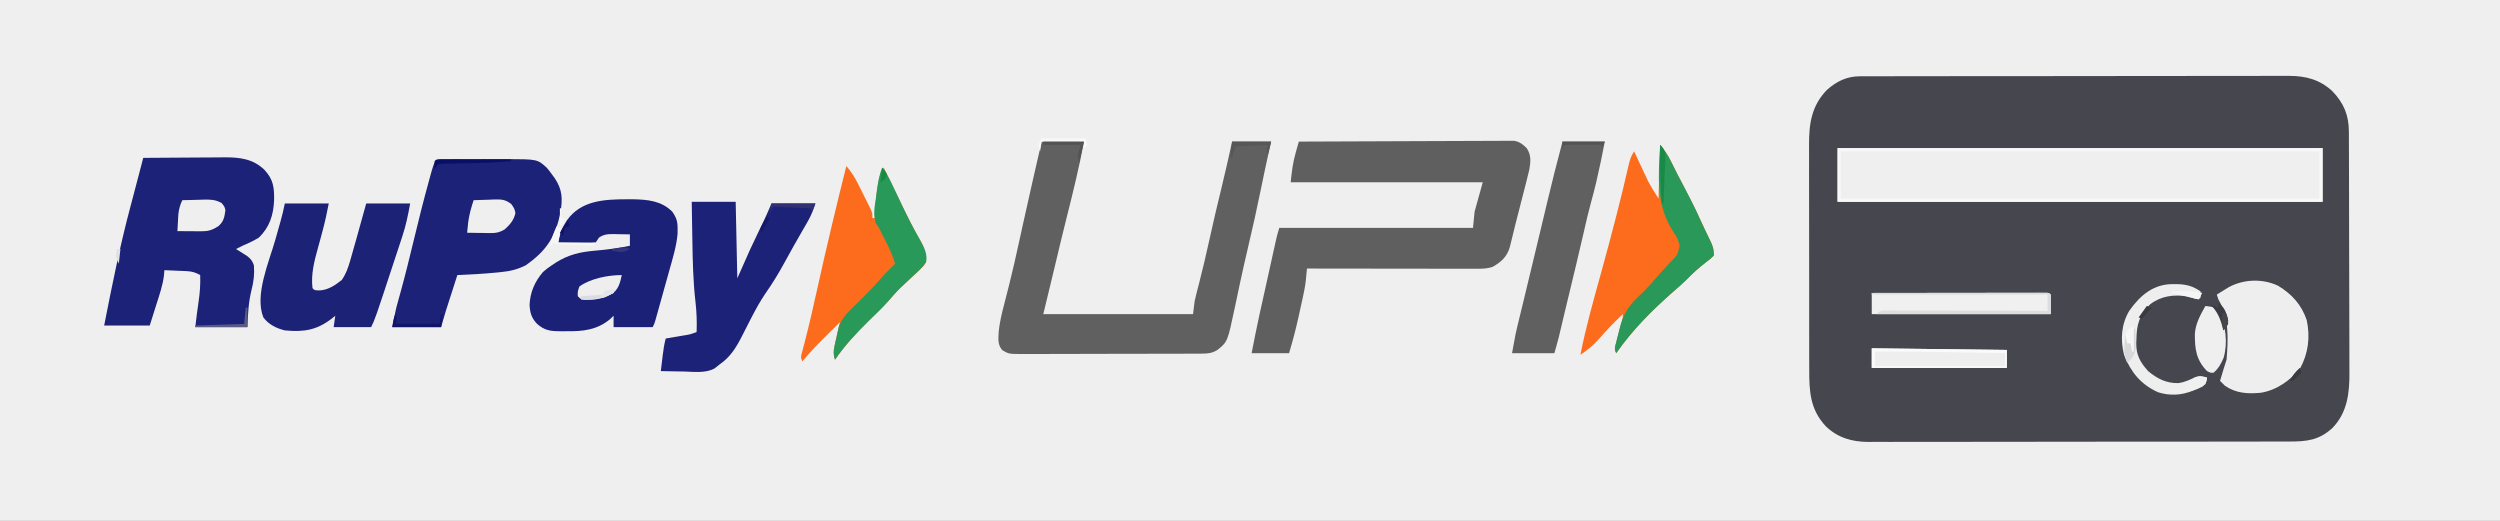 <svg xmlns="http://www.w3.org/2000/svg" width="1536" height="320"><rect width="100%" height="100%" fill="#808080" stroke="none"/><path d="M0 0 C506.88 0 1013.76 0 1536 0 C1536 105.6 1536 211.2 1536 320 C1029.12 320 522.24 320 0 320 C0 214.4 0 108.8 0 0 Z " fill="#EFEFEF" transform="translate(0,0)"></path><path d="M0 0 C0.967 -0.004 1.933 -0.008 2.929 -0.012 C3.989 -0.011 5.048 -0.01 6.139 -0.009 C7.267 -0.012 8.394 -0.015 9.556 -0.018 C13.348 -0.027 17.141 -0.028 20.933 -0.03 C23.646 -0.034 26.36 -0.039 29.073 -0.045 C36.455 -0.058 43.838 -0.064 51.22 -0.069 C55.832 -0.072 60.443 -0.076 65.054 -0.08 C77.826 -0.092 90.597 -0.103 103.369 -0.106 C104.186 -0.106 105.004 -0.107 105.846 -0.107 C106.665 -0.107 107.485 -0.107 108.329 -0.107 C109.989 -0.108 111.649 -0.108 113.309 -0.109 C114.545 -0.109 114.545 -0.109 115.805 -0.109 C129.142 -0.113 142.478 -0.131 155.815 -0.154 C169.513 -0.178 183.211 -0.19 196.909 -0.192 C204.598 -0.192 212.287 -0.198 219.975 -0.216 C226.524 -0.232 233.073 -0.237 239.622 -0.229 C242.961 -0.225 246.299 -0.227 249.639 -0.24 C253.265 -0.252 256.891 -0.246 260.518 -0.236 C261.564 -0.244 262.61 -0.252 263.688 -0.26 C274.101 -0.191 282.429 2.012 290.21 9.131 C297.245 16.486 300.322 23.88 300.357 33.948 C300.361 34.633 300.364 35.318 300.368 36.024 C300.379 38.319 300.383 40.614 300.387 42.909 C300.393 44.555 300.4 46.201 300.407 47.847 C300.428 53.254 300.438 58.662 300.448 64.069 C300.452 65.933 300.456 67.798 300.46 69.662 C300.479 78.426 300.494 87.19 300.502 95.955 C300.512 106.053 300.538 116.152 300.578 126.251 C300.609 134.067 300.623 141.883 300.627 149.698 C300.629 154.361 300.638 159.024 300.663 163.687 C300.687 168.08 300.691 172.472 300.68 176.865 C300.68 178.47 300.686 180.074 300.7 181.678 C300.804 194.434 299.517 206.546 290.21 216.131 C282.045 223.581 274.568 224.43 263.85 224.399 C262.713 224.403 261.575 224.408 260.403 224.413 C256.595 224.425 252.787 224.424 248.978 224.422 C246.246 224.427 243.514 224.435 240.783 224.442 C234.134 224.459 227.485 224.464 220.836 224.466 C215.429 224.466 210.022 224.471 204.615 224.477 C189.273 224.495 173.931 224.504 158.589 224.502 C157.762 224.502 156.936 224.502 156.084 224.502 C155.257 224.502 154.429 224.502 153.577 224.502 C140.17 224.501 126.763 224.52 113.356 224.548 C99.577 224.577 85.799 224.591 72.02 224.589 C64.29 224.588 56.559 224.594 48.828 224.615 C42.246 224.634 35.663 224.638 29.08 224.624 C25.725 224.618 22.37 224.62 19.015 224.635 C15.369 224.651 11.723 224.641 8.077 224.626 C7.029 224.636 5.98 224.646 4.899 224.657 C-5.141 224.564 -13.748 222.048 -21.075 214.975 C-30.735 204.59 -31.238 193.465 -31.194 179.765 C-31.2 178.128 -31.207 176.49 -31.215 174.853 C-31.233 170.432 -31.232 166.01 -31.226 161.589 C-31.223 157.886 -31.229 154.184 -31.235 150.481 C-31.249 141.74 -31.248 133 -31.236 124.259 C-31.225 115.267 -31.239 106.275 -31.266 97.283 C-31.288 89.539 -31.294 81.795 -31.289 74.051 C-31.285 69.437 -31.288 64.822 -31.305 60.207 C-31.32 55.865 -31.316 51.523 -31.298 47.181 C-31.294 45.596 -31.297 44.011 -31.307 42.426 C-31.389 29.156 -29.838 18.12 -20.236 8.264 C-14.189 2.99 -8.045 0.012 0 0 Z " fill="#46474E" transform="translate(1142.79,46.869)"></path><path d="M0 0 C98.34 0 196.68 0 298 0 C298 10.89 298 21.78 298 33 C199.66 33 101.32 33 0 33 C0 22.11 0 11.22 0 0 Z " fill="#EFEFEF" transform="translate(1129,91)"></path><path d="M0 0 C17.515 -0.093 35.031 -0.164 52.546 -0.207 C60.679 -0.228 68.812 -0.256 76.945 -0.302 C84.033 -0.342 91.121 -0.367 98.21 -0.376 C101.964 -0.382 105.717 -0.394 109.47 -0.423 C113.66 -0.455 117.85 -0.456 122.04 -0.454 C123.284 -0.468 124.529 -0.483 125.811 -0.498 C127.525 -0.489 127.525 -0.489 129.274 -0.481 C130.265 -0.485 131.255 -0.488 132.276 -0.492 C135.79 0.143 137.437 1.561 140 4 C142.847 8.27 142.47 12.277 141.625 17.174 C141.105 19.501 140.524 21.803 139.918 24.109 C139.703 24.957 139.488 25.805 139.267 26.679 C138.583 29.372 137.885 32.061 137.188 34.75 C136.73 36.539 136.274 38.328 135.818 40.117 C134.944 43.547 134.064 46.975 133.178 50.402 C131.949 55.17 130.784 59.953 129.651 64.745 C127.899 70.813 124.369 73.98 119 77 C116.061 77.927 113.416 78.124 110.343 78.12 C109.412 78.122 108.481 78.123 107.522 78.124 C106.507 78.121 105.493 78.117 104.448 78.114 C102.838 78.114 102.838 78.114 101.195 78.114 C97.646 78.113 94.096 78.105 90.547 78.098 C88.086 78.096 85.626 78.094 83.165 78.093 C76.688 78.09 70.211 78.08 63.734 78.069 C57.124 78.058 50.515 78.054 43.906 78.049 C30.937 78.038 17.969 78.021 5 78 C4.936 78.676 4.872 79.353 4.806 80.05 C4.72 80.943 4.633 81.836 4.544 82.755 C4.46 83.638 4.375 84.521 4.288 85.43 C3.901 88.884 3.222 92.232 2.477 95.625 C2.33 96.297 2.183 96.97 2.032 97.663 C1.723 99.068 1.412 100.473 1.099 101.877 C0.626 103.995 0.164 106.114 -0.297 108.234 C-1.923 115.617 -3.82 122.733 -6 130 C-13.59 130 -21.18 130 -29 130 C-28.422 127.071 -27.845 124.142 -27.25 121.125 C-27.078 120.245 -26.905 119.364 -26.728 118.458 C-25.129 110.412 -23.329 102.413 -21.538 94.409 C-20.65 90.432 -19.773 86.452 -18.895 82.473 C-18.375 80.124 -17.855 77.775 -17.335 75.426 C-16.981 73.824 -16.627 72.221 -16.274 70.618 C-15.753 68.257 -15.23 65.896 -14.707 63.535 C-14.471 62.462 -14.471 62.462 -14.23 61.367 C-13.598 58.521 -12.923 55.769 -12 53 C27.27 53 66.54 53 107 53 C107.33 49.7 107.66 46.4 108 43 C110.475 34.09 110.475 34.09 113 25 C74.06 25 35.12 25 -5 25 C-4.352 18.52 -3.704 12.991 -1.938 6.875 C-1.751 6.205 -1.565 5.534 -1.373 4.844 C-0.923 3.227 -0.462 1.613 0 0 Z " fill="#605F5F" transform="translate(798,87)"></path><path d="M0 0 C8.58 0 17.16 0 26 0 C23.088 15.533 19.372 30.787 15.488 46.096 C12.886 56.372 10.46 66.689 8 77 C5.69 86.57 3.38 96.14 1 106 C31.36 106 61.72 106 93 106 C93.33 103.36 93.66 100.72 94 98 C94.361 96.297 94.757 94.601 95.199 92.918 C95.436 92.001 95.672 91.083 95.916 90.138 C96.298 88.677 96.298 88.677 96.688 87.188 C98.93 78.427 101.01 69.647 102.938 60.812 C105.317 49.926 107.88 39.094 110.52 28.268 C112.806 18.87 114.945 9.451 117 0 C124.92 0 132.84 0 141 0 C140.464 2.372 139.928 4.744 139.375 7.188 C137.814 14.147 136.352 21.124 134.929 28.113 C132.402 40.512 129.682 52.846 126.756 65.158 C125.054 72.357 123.428 79.566 121.883 86.801 C121.705 87.633 121.527 88.466 121.343 89.323 C120.472 93.407 119.608 97.491 118.752 101.578 C114.237 122.98 114.237 122.98 108 128 C104.841 129.914 102.481 130.254 98.807 130.267 C97.232 130.28 97.232 130.28 95.625 130.293 C93.905 130.292 93.905 130.292 92.151 130.291 C90.333 130.301 90.333 130.301 88.479 130.311 C85.158 130.327 81.838 130.333 78.518 130.335 C76.443 130.336 74.368 130.34 72.292 130.346 C65.051 130.364 57.809 130.372 50.567 130.371 C43.82 130.369 37.073 130.391 30.326 130.422 C24.529 130.448 18.733 130.459 12.937 130.458 C9.476 130.457 6.016 130.463 2.556 130.484 C-1.303 130.507 -5.162 130.498 -9.021 130.486 C-10.166 130.497 -11.31 130.508 -12.49 130.52 C-20.209 130.458 -20.209 130.458 -24.21 128.139 C-27.244 124.513 -26.573 121.224 -26.391 116.684 C-25.785 110.976 -24.506 105.52 -23.039 99.976 C-22.088 96.379 -21.191 92.769 -20.285 89.16 C-20.095 88.41 -19.905 87.66 -19.71 86.887 C-17.619 78.587 -15.771 70.236 -13.938 61.875 C-13.606 60.369 -13.274 58.863 -12.943 57.357 C-12.449 55.116 -11.956 52.874 -11.463 50.633 C-9.733 42.77 -7.963 34.915 -6.188 27.062 C-5.91 25.832 -5.632 24.601 -5.345 23.333 C-3.585 15.551 -1.799 7.774 0 0 Z " fill="#616060" transform="translate(640,87)"></path><path d="M0 0 C7.668 -0.07 15.335 -0.123 23.003 -0.155 C26.564 -0.171 30.125 -0.192 33.686 -0.226 C37.79 -0.265 41.893 -0.28 45.996 -0.293 C47.262 -0.308 48.528 -0.324 49.832 -0.34 C59.374 -0.342 67.389 0.528 74.492 7.367 C79.961 13.289 80.531 18.153 80.403 26.015 C80.034 35.009 77.656 42.662 71 49 C67.789 50.999 64.475 52.521 61 54 C59.662 54.658 58.327 55.321 57 56 C57.626 56.387 58.253 56.773 58.898 57.172 C59.716 57.693 60.533 58.213 61.375 58.75 C62.187 59.26 62.999 59.771 63.836 60.297 C66.143 62.113 67.021 63.261 68 66 C68.43 71.415 67.893 75.805 66.562 81.062 C64.633 88.742 64.343 96.104 64 104 C53.44 104 42.88 104 32 104 C32.599 98.61 33.228 93.341 34.062 88 C34.856 82.581 35.189 77.468 35 72 C32.13 70.384 29.955 69.727 26.672 69.586 C25.873 69.547 25.073 69.509 24.25 69.469 C23.425 69.438 22.6 69.407 21.75 69.375 C20.91 69.336 20.069 69.298 19.203 69.258 C17.136 69.164 15.068 69.081 13 69 C12.919 70.042 12.838 71.083 12.754 72.156 C11.964 78.478 9.862 84.45 7.938 90.5 C5.988 96.688 5.988 96.688 4 103 C-5.24 103 -14.48 103 -24 103 C-19.121 78.162 -14.16 53.323 -7.574 28.873 C-5.958 22.862 -4.384 16.84 -2.816 10.816 C-2.543 9.769 -2.271 8.721 -1.989 7.642 C-1.326 5.095 -0.663 2.547 0 0 Z " fill="#1C2277" transform="translate(88,97)"></path><path d="M0 0 C1.002 -0.006 2.005 -0.013 3.037 -0.019 C4.132 -0.02 5.226 -0.022 6.354 -0.023 C8.041 -0.028 8.041 -0.028 9.761 -0.033 C12.153 -0.038 14.545 -0.04 16.937 -0.04 C20.562 -0.042 24.188 -0.06 27.813 -0.079 C30.139 -0.082 32.466 -0.084 34.792 -0.085 C36.4 -0.096 36.4 -0.096 38.041 -0.107 C57.475 -0.049 57.475 -0.049 63.178 5.145 C64.768 7.028 64.768 7.028 66.303 9.145 C66.882 9.926 67.461 10.708 68.057 11.512 C72.868 18.678 73.048 24.269 71.639 32.645 C68.609 47.655 63.02 56.261 50.303 65.145 C45.425 67.618 40.891 68.745 35.491 69.27 C34.77 69.348 34.05 69.426 33.308 69.506 C24.994 70.359 16.65 70.774 8.303 71.145 C7.01 75.166 5.719 79.187 4.428 83.208 C4.064 84.341 3.699 85.475 3.323 86.643 C2.969 87.749 2.614 88.854 2.249 89.993 C1.924 91.004 1.599 92.014 1.265 93.056 C0.223 96.402 -0.734 99.775 -1.697 103.145 C-11.597 103.145 -21.497 103.145 -31.697 103.145 C-29.453 91.929 -29.453 91.929 -28.286 87.782 C-28.023 86.832 -27.761 85.882 -27.49 84.904 C-27.066 83.384 -27.066 83.384 -26.634 81.833 C-23.628 70.88 -20.905 59.877 -18.259 48.833 C-15.412 36.97 -12.442 25.155 -9.197 13.395 C-8.858 12.164 -8.52 10.932 -8.171 9.664 C-5.478 0.024 -5.478 0.024 0 0 Z " fill="#1C2277" transform="translate(272.697,97.855)"></path><path d="M0 0 C1.244 -0.002 2.488 -0.005 3.769 -0.007 C12.813 0.156 21.377 0.877 28.062 7.562 C30.698 11.276 31.453 13.773 31.375 18.312 C31.371 19.277 31.367 20.241 31.363 21.234 C30.669 28.916 28.354 36.374 26.277 43.777 C26.016 44.714 25.755 45.651 25.486 46.617 C24.938 48.579 24.39 50.541 23.84 52.503 C22.996 55.515 22.157 58.528 21.318 61.541 C20.784 63.453 20.25 65.365 19.715 67.277 C19.464 68.179 19.213 69.081 18.954 70.011 C18.72 70.842 18.487 71.674 18.246 72.531 C18.041 73.263 17.836 73.996 17.625 74.75 C17.062 76.562 17.062 76.562 16.062 78.562 C8.143 78.562 0.223 78.562 -7.938 78.562 C-7.938 76.252 -7.938 73.942 -7.938 71.562 C-8.721 72.305 -9.505 73.047 -10.312 73.812 C-18.191 80.277 -26.799 81.204 -36.688 81.062 C-38.333 81.086 -38.333 81.086 -40.012 81.109 C-46.293 81.079 -50.186 80.8 -54.938 76.562 C-58.417 72.9 -59.28 69.856 -59.562 64.938 C-59.284 57.208 -56.358 50.557 -51.332 44.688 C-49.614 43.121 -47.88 41.84 -45.938 40.562 C-45.138 40.029 -44.339 39.495 -43.516 38.945 C-35.633 33.953 -28.374 32.326 -19.188 31.562 C-12.02 30.912 -4.983 30.081 2.062 28.562 C2.062 26.253 2.062 23.942 2.062 21.562 C-0.354 21.508 -2.77 21.469 -5.188 21.438 C-6.21 21.412 -6.21 21.412 -7.254 21.387 C-10.975 21.351 -13.86 21.35 -16.938 23.562 C-17.598 24.552 -18.258 25.543 -18.938 26.562 C-21.276 26.903 -21.276 26.903 -24.164 26.855 C-25.195 26.846 -26.227 26.836 -27.289 26.826 C-28.369 26.801 -29.45 26.776 -30.562 26.75 C-31.65 26.736 -32.738 26.723 -33.859 26.709 C-36.553 26.674 -39.245 26.624 -41.938 26.562 C-41.411 22.211 -40.43 19.161 -38.125 15.438 C-37.624 14.61 -37.122 13.782 -36.605 12.93 C-28.034 0.764 -13.691 0.01 0 0 Z " fill="#1B2176" transform="translate(384.938,122.438)"></path><path d="M0 0 C2.929 3.661 4.702 6.079 6.625 10.125 C9.299 15.629 12.124 21.036 15 26.438 C18.376 32.81 21.601 39.209 24.551 45.793 C25.643 48.21 26.763 50.601 27.918 52.988 C28.243 53.666 28.568 54.344 28.904 55.042 C29.536 56.357 30.173 57.669 30.817 58.978 C32.414 62.325 33 64.202 33 68 C30.875 70.078 30.875 70.078 28 72.25 C23.742 75.576 19.861 78.966 16.145 82.883 C13.577 85.418 10.867 87.756 8.143 90.122 C-5.011 101.65 -16.964 113.617 -27 128 C-28.32 125.359 -27.749 124.326 -27.004 121.5 C-26.775 120.613 -26.546 119.726 -26.311 118.812 C-26.064 117.884 -25.817 116.956 -25.562 116 C-25.083 114.167 -24.605 112.334 -24.129 110.5 C-23.805 109.278 -23.805 109.278 -23.475 108.031 C-22.924 106.023 -22.924 106.023 -23 104 C-30.597 111.419 -30.597 111.419 -37.688 119.312 C-40.996 123.207 -44.799 126.119 -49 129 C-45.615 111.868 -40.865 95.065 -36.188 78.25 C-33.116 67.195 -30.17 56.112 -27.312 45 C-27.121 44.257 -26.93 43.513 -26.733 42.747 C-24.19 32.845 -21.714 22.93 -19.495 12.949 C-18.701 9.465 -18.005 7.007 -16 4 C-15.723 4.594 -15.447 5.189 -15.161 5.801 C-13.884 8.536 -12.598 11.268 -11.312 14 C-10.877 14.935 -10.442 15.869 -9.994 16.832 C-9.559 17.754 -9.124 18.675 -8.676 19.625 C-8.283 20.463 -7.89 21.301 -7.486 22.164 C-5.532 25.893 -3.231 29.43 -1 33 C-0.67 22.11 -0.34 11.22 0 0 Z " fill="#FD6B1D" transform="translate(1020,89)"></path><path d="M0 0 C8.91 0 17.82 0 27 0 C27.33 15.51 27.66 31.02 28 47 C31.96 38.09 31.96 38.09 36 29 C37.754 25.26 39.514 21.53 41.312 17.812 C42.143 16.09 42.973 14.368 43.801 12.645 C44.153 11.916 44.505 11.187 44.868 10.437 C46.315 7.322 47.647 4.156 49 1 C57.91 1 66.82 1 76 1 C74.587 5.238 73.463 8.247 71.312 11.984 C70.784 12.911 70.255 13.837 69.71 14.791 C69.146 15.767 68.581 16.744 68 17.75 C66.816 19.817 65.632 21.885 64.449 23.953 C63.863 24.976 63.277 25.999 62.673 27.053 C60.75 30.44 58.883 33.855 57.023 37.277 C53.392 43.945 49.538 50.248 45.176 56.457 C42.147 60.921 39.581 65.578 37.094 70.359 C36.748 71.022 36.402 71.686 36.045 72.369 C34.299 75.726 32.577 79.094 30.884 82.479 C27.252 89.62 23.733 95.372 17 100 C15.988 100.799 14.976 101.598 13.934 102.422 C8.277 105.435 1.276 104.409 -4.938 104.25 C-6.303 104.23 -7.668 104.212 -9.033 104.195 C-12.356 104.148 -15.678 104.083 -19 104 C-18.691 101.416 -18.378 98.833 -18.062 96.25 C-17.975 95.52 -17.888 94.791 -17.799 94.039 C-17.38 90.624 -16.883 87.324 -16 84 C-14.796 83.795 -13.592 83.59 -12.352 83.379 C-10.776 83.107 -9.2 82.835 -7.625 82.562 C-6.434 82.36 -6.434 82.36 -5.219 82.154 C-0.986 81.486 -0.986 81.486 3 80 C3.228 73.768 3.026 67.723 2.309 61.536 C0.82 48.621 0.563 35.739 0.375 22.75 C0.337 20.529 0.298 18.307 0.258 16.086 C0.162 10.724 0.081 5.362 0 0 Z " fill="#1C2277" transform="translate(425,124)"></path><path d="M0 0 C8.91 0 17.82 0 27 0 C25.812 5.94 24.654 11.578 23.055 17.371 C22.696 18.701 22.338 20.031 21.98 21.361 C21.429 23.401 20.874 25.439 20.308 27.475 C18.055 35.602 15.983 43.494 17 52 C18.117 53.315 18.117 53.315 20.938 53.438 C26.325 53.371 30.913 50.294 35 47 C37.607 43.219 38.904 39.519 40.156 35.117 C40.345 34.462 40.533 33.807 40.727 33.133 C41.325 31.049 41.913 28.962 42.5 26.875 C42.894 25.497 43.288 24.12 43.684 22.742 C45.847 15.177 47.929 7.592 50 0 C58.91 0 67.82 0 77 0 C75.723 7.025 74.468 13.346 72.242 20.016 C71.978 20.827 71.713 21.638 71.441 22.474 C70.593 25.068 69.734 27.659 68.875 30.25 C68.287 32.039 67.699 33.828 67.112 35.618 C55.417 71.166 55.417 71.166 53 76 C45.41 76 37.82 76 30 76 C30.33 73.69 30.66 71.38 31 69 C30.515 69.398 30.031 69.797 29.531 70.207 C20.058 77.694 12.169 79.163 0 78 C-5.088 76.741 -10.035 74.362 -13.191 70.004 C-18.707 56.334 -9.713 35.96 -5.875 22.438 C-5.191 20.016 -4.507 17.593 -3.826 15.17 C-3.407 13.678 -2.985 12.187 -2.561 10.696 C-1.556 7.135 -0.727 3.636 0 0 Z " fill="#1C2276" transform="translate(175,125)"></path><path d="M0 0 C2.85 3.379 5.035 6.685 7.016 10.633 C7.544 11.686 8.073 12.739 8.617 13.824 C9.156 14.913 9.695 16.003 10.25 17.125 C11.081 18.77 11.081 18.77 11.93 20.449 C12.715 22.025 12.715 22.025 13.516 23.633 C13.993 24.591 14.47 25.549 14.962 26.536 C16 29 16 29 16 32 C16.66 32 17.32 32 18 32 C17.948 31.105 17.948 31.105 17.895 30.191 C17.7 23.973 18.31 18.108 19.375 12 C19.501 11.258 19.627 10.516 19.757 9.752 C20.4 6.26 21.005 3.992 23 1 C23.473 1.982 23.946 2.963 24.434 3.975 C26.227 7.695 28.025 11.412 29.824 15.13 C30.595 16.724 31.365 18.319 32.133 19.915 C33.253 22.238 34.375 24.559 35.5 26.879 C35.871 27.647 36.242 28.414 36.625 29.205 C38.439 32.925 40.302 36.599 42.312 40.218 C42.681 40.884 43.049 41.549 43.428 42.234 C44.429 44.025 45.448 45.806 46.469 47.586 C48.323 51.721 48.933 54.462 49 59 C47.572 61.434 47.572 61.434 45.406 63.438 C44.623 64.188 43.839 64.938 43.031 65.711 C42.196 66.466 41.361 67.222 40.5 68 C38.883 69.518 37.269 71.039 35.656 72.562 C34.859 73.308 34.062 74.053 33.241 74.821 C30.607 77.382 28.249 80.107 25.868 82.901 C22.033 87.211 17.81 91.156 13.688 95.188 C6.081 102.693 -0.935 110.188 -7 119 C-8.015 115.825 -7.945 113.691 -7.223 110.453 C-7.039 109.609 -6.855 108.764 -6.666 107.895 C-6.467 107.022 -6.268 106.149 -6.062 105.25 C-5.77 103.918 -5.77 103.918 -5.471 102.559 C-4.988 100.371 -4.498 98.185 -4 96 C-6.713 98.683 -9.419 101.372 -12.125 104.062 C-12.886 104.815 -13.646 105.567 -14.43 106.342 C-18.842 110.736 -23.019 115.211 -27 120 C-28.291 117.418 -27.807 116.577 -27.066 113.82 C-26.834 112.931 -26.602 112.042 -26.362 111.125 C-26.098 110.135 -25.834 109.145 -25.562 108.125 C-22.902 97.835 -20.519 87.506 -18.25 77.125 C-15.219 63.3 -12.036 49.516 -8.75 35.75 C-8.542 34.875 -8.333 34.001 -8.118 33.1 C-5.482 22.049 -2.78 11.016 0 0 Z " fill="#FD6B1D" transform="translate(520,102)"></path><path d="M0 0 C8.58 0 17.16 0 26 0 C24.456 7.95 22.85 15.866 21 23.75 C20.846 24.409 20.693 25.069 20.534 25.748 C19.616 29.613 18.609 33.445 17.547 37.273 C15.943 43.104 14.582 48.977 13.25 54.875 C10.234 68.084 7.061 81.253 3.866 94.419 C3.002 97.993 2.146 101.568 1.293 105.145 C1.022 106.279 0.752 107.413 0.473 108.582 C-0.035 110.711 -0.542 112.841 -1.047 114.971 C-1.275 115.927 -1.503 116.882 -1.738 117.867 C-1.935 118.693 -2.131 119.519 -2.333 120.371 C-3.152 123.599 -4.085 126.798 -5 130 C-13.58 130 -22.16 130 -31 130 C-28.751 117.628 -28.751 117.628 -27.703 113.336 C-27.353 111.891 -27.353 111.891 -26.996 110.416 C-26.75 109.412 -26.504 108.409 -26.25 107.375 C-25.713 105.164 -25.177 102.953 -24.641 100.742 C-24.368 99.623 -24.095 98.504 -23.814 97.351 C-22.531 92.07 -21.266 86.785 -20 81.5 C-19.5 79.417 -19 77.333 -18.5 75.25 C-18.129 73.703 -18.129 73.703 -17.75 72.125 C-17 69 -16.25 65.875 -15.5 62.75 C-15.252 61.718 -15.005 60.687 -14.75 59.624 C-14.251 57.545 -13.752 55.467 -13.252 53.388 C-11.983 48.107 -10.72 42.824 -9.465 37.539 C-6.477 24.977 -3.339 12.474 0 0 Z " fill="#616060" transform="translate(960,87)"></path><path d="M0 0 C8.6 5.273 14.405 11.627 17.633 21.148 C19.85 31.477 18.628 41.434 13.633 50.711 C7.482 58.228 -0.829 64.222 -10.644 65.783 C-18.674 66.526 -25.807 66.135 -32.617 61.461 C-33.636 60.48 -34.641 59.484 -35.617 58.461 C-35.139 56.857 -34.659 55.252 -34.18 53.648 C-33.913 52.755 -33.646 51.862 -33.371 50.941 C-32.813 49.106 -32.224 47.281 -31.617 45.461 C-30.601 32.582 -29.948 19.875 -36.617 8.461 C-36.947 7.471 -37.277 6.481 -37.617 5.461 C-36.08 4.495 -34.537 3.539 -32.992 2.586 C-32.134 2.052 -31.275 1.519 -30.391 0.969 C-21.131 -4.065 -9.603 -4.469 0 0 Z " fill="#EFEEEF" transform="translate(1399.617,175.539)"></path><path d="M0 0 C2.677 3.281 4.806 6.298 6.625 10.125 C9.299 15.629 12.124 21.036 15 26.438 C18.376 32.81 21.601 39.209 24.551 45.793 C25.643 48.21 26.763 50.601 27.918 52.988 C28.243 53.666 28.568 54.344 28.904 55.042 C29.536 56.357 30.173 57.669 30.817 58.978 C32.414 62.325 33 64.202 33 68 C30.875 70.078 30.875 70.078 28 72.25 C23.742 75.576 19.861 78.966 16.145 82.883 C13.577 85.418 10.867 87.756 8.143 90.122 C-5.011 101.65 -16.964 113.617 -27 128 C-28.297 125.405 -27.8 124.427 -27.109 121.641 C-26.894 120.772 -26.679 119.903 -26.457 119.008 C-26.107 117.643 -26.107 117.643 -25.75 116.25 C-25.532 115.355 -25.314 114.461 -25.09 113.539 C-23.043 105.422 -20.409 99.941 -14.25 94.125 C-13.161 93.067 -12.074 92.007 -10.988 90.945 C-10.468 90.438 -9.948 89.93 -9.413 89.407 C-7.094 87.098 -4.978 84.635 -2.859 82.145 C0.102 78.73 3.189 75.43 6.27 72.123 C10.689 67.686 10.689 67.686 11.973 61.852 C11.104 58.412 10.412 56.848 8.496 54.023 C-2.852 37.118 -1.112 19.519 0 0 Z " fill="#299858" transform="translate(1020,89)"></path><path d="M0 0 C2.573 3.175 4.294 6.448 6.039 10.137 C6.463 11.025 6.463 11.025 6.895 11.932 C7.809 13.849 8.717 15.768 9.625 17.688 C13.973 26.837 18.331 35.957 23.422 44.723 C25.761 48.909 28.007 53.154 27 58 C24.609 61.477 21.619 64.179 18.5 67 C16.883 68.518 15.269 70.039 13.656 71.562 C12.859 72.308 12.062 73.053 11.241 73.821 C8.607 76.382 6.249 79.107 3.868 81.901 C0.033 86.211 -4.19 90.156 -8.312 94.188 C-15.919 101.693 -22.935 109.188 -29 118 C-29.941 114.978 -30.004 112.93 -29.328 109.848 C-29.158 109.071 -28.988 108.294 -28.812 107.494 C-28.534 106.29 -28.534 106.29 -28.25 105.062 C-28.08 104.264 -27.91 103.465 -27.734 102.643 C-27.559 101.865 -27.384 101.087 -27.203 100.285 C-27.045 99.583 -26.887 98.88 -26.724 98.156 C-25.207 93.635 -22.612 90.365 -19.234 87.074 C-18.509 86.359 -17.783 85.645 -17.035 84.908 C-16.281 84.175 -15.527 83.443 -14.75 82.688 C-9.799 77.853 -5.011 72.98 -0.5 67.73 C1.232 65.733 3.049 63.85 4.938 62 C5.524 61.422 6.111 60.845 6.715 60.25 C7.139 59.837 7.563 59.425 8 59 C6.503 54.035 4.417 49.596 2.062 45 C1.715 44.314 1.368 43.628 1.01 42.922 C0.496 41.909 0.496 41.909 -0.027 40.875 C-0.358 40.207 -0.689 39.538 -1.03 38.85 C-2.059 36.805 -2.059 36.805 -3.828 34.281 C-5.722 28.978 -4.596 23.988 -3.812 18.5 C-3.673 17.385 -3.533 16.27 -3.389 15.121 C-2.699 9.884 -1.973 4.938 0 0 Z " fill="#289958" transform="translate(542,103)"></path><path d="M0 0 C14.195 -0.023 28.389 -0.041 42.584 -0.052 C49.174 -0.057 55.764 -0.064 62.355 -0.075 C68.709 -0.086 75.063 -0.092 81.417 -0.095 C83.847 -0.097 86.278 -0.1 88.708 -0.106 C92.099 -0.113 95.49 -0.114 98.881 -0.114 C99.896 -0.117 100.912 -0.121 101.958 -0.124 C102.877 -0.123 103.795 -0.122 104.742 -0.12 C105.545 -0.121 106.347 -0.122 107.175 -0.123 C109 0 109 0 110 1 C110 4.96 110 8.92 110 13 C73.7 13 37.4 13 0 13 C0 8.71 0 4.42 0 0 Z " fill="#F0F0F0" transform="translate(1150,180)"></path><path d="M0 0 C98.34 0 196.68 0 298 0 C298 10.89 298 21.78 298 33 C199.66 33 101.32 33 0 33 C0 22.11 0 11.22 0 0 Z M2 2 C2 11.57 2 21.14 2 31 C99.02 31 196.04 31 296 31 C296 21.43 296 11.86 296 2 C198.98 2 101.96 2 2 2 Z " fill="#F8F8F8" transform="translate(1129,91)"></path><path d="M0 0 C41.085 0.495 41.085 0.495 83 1 C83 4.63 83 8.26 83 12 C55.61 12 28.22 12 0 12 C0 8.04 0 4.08 0 0 Z " fill="#EFEEEF" transform="translate(1150,214)"></path><path d="M0 0 C0.751 0.003 1.502 0.006 2.275 0.01 C7.966 0.153 11.855 1.19 16.625 4.438 C16.625 5.758 16.625 7.077 16.625 8.438 C14.625 9.438 14.625 9.438 11.891 8.527 C10.274 7.988 10.274 7.988 8.625 7.438 C0.045 6.403 -7.371 7.102 -14.375 12.438 C-20.906 19.255 -22.596 24.421 -22.75 33.625 C-22.787 34.451 -22.825 35.276 -22.863 36.127 C-22.968 43.523 -20.451 47.989 -15.602 53.426 C-9.842 58.188 -4.385 61.021 3.223 60.812 C6.853 60.246 9.976 58.811 13.266 57.215 C16.101 56.281 17.788 56.638 20.625 57.438 C20.43 59.27 20.43 59.27 19.625 61.438 C17.445 62.887 17.445 62.887 14.75 64.125 C13.866 64.541 12.981 64.958 12.07 65.387 C5.065 68.397 -2.365 68.733 -9.652 66.379 C-20.164 61.488 -26.151 54.138 -30.375 43.438 C-32.699 34.129 -32.099 24.644 -27.121 16.348 C-20.333 6.711 -12.094 -0.161 0 0 Z " fill="#EEEEEE" transform="translate(1335.375,174.562)"></path><path d="M0 0 C5.719 0.68 5.719 0.68 8.25 3.562 C12.589 12.085 13.842 22.504 11.207 31.797 C9.643 35.465 8.065 38.38 5 41 C3.125 41.062 3.125 41.062 1 40 C-5.686 33.155 -6.543 26.415 -6.469 16.992 C-5.99 10.708 -3.073 5.423 0 0 Z " fill="#EFEFF0" transform="translate(1355,188)"></path><path d="M0 0 C3.229 -0.146 6.457 -0.234 9.688 -0.312 C10.6 -0.354 11.512 -0.396 12.451 -0.439 C17.117 -0.524 19.274 -0.548 23.102 2.34 C25 5 25 5 25.688 7.875 C24.717 12.288 22.343 15.025 19 18 C16.028 19.765 13.894 20.242 10.453 20.195 C9.187 20.186 9.187 20.186 7.895 20.176 C7.022 20.159 6.149 20.142 5.25 20.125 C3.918 20.111 3.918 20.111 2.559 20.098 C0.372 20.074 -1.814 20.041 -4 20 C-3.857 18.591 -3.711 17.182 -3.562 15.773 C-3.481 14.989 -3.4 14.204 -3.316 13.396 C-2.709 8.795 -1.467 4.4 0 0 Z " fill="#EFEFEF" transform="translate(291,123)"></path><path d="M0 0 C3.396 -0.117 6.791 -0.187 10.188 -0.25 C11.147 -0.284 12.107 -0.317 13.096 -0.352 C17.491 -0.412 20.255 -0.409 24.164 1.738 C26 4 26 4 26.48 6.184 C25.934 10.39 25.434 13.156 22.125 16 C18.382 18.395 15.896 19.127 11.551 19.098 C10.703 19.094 9.856 19.091 8.982 19.088 C7.661 19.075 7.661 19.075 6.312 19.062 C5.42 19.058 4.527 19.053 3.607 19.049 C1.405 19.037 -0.798 19.021 -3 19 C-2.885 16.77 -2.758 14.541 -2.625 12.312 C-2.555 11.071 -2.486 9.83 -2.414 8.551 C-2.036 5.307 -1.38 2.934 0 0 Z " fill="#F0EFF0" transform="translate(112,123)"></path><path d="M0 0 C14.195 -0.023 28.389 -0.041 42.584 -0.052 C49.174 -0.057 55.764 -0.064 62.355 -0.075 C68.709 -0.086 75.063 -0.092 81.417 -0.095 C83.847 -0.097 86.278 -0.1 88.708 -0.106 C92.099 -0.113 95.49 -0.114 98.881 -0.114 C99.896 -0.117 100.912 -0.121 101.958 -0.124 C102.877 -0.123 103.795 -0.122 104.742 -0.12 C105.545 -0.121 106.347 -0.122 107.175 -0.123 C109 0 109 0 110 1 C110 4.96 110 8.92 110 13 C74.69 13 39.38 13 3 13 C5 11 5 11 6.855 10.754 C7.991 10.757 7.991 10.757 9.151 10.759 C10.02 10.757 10.89 10.754 11.785 10.751 C12.741 10.758 13.697 10.766 14.682 10.773 C15.687 10.773 16.692 10.772 17.727 10.772 C21.06 10.773 24.393 10.789 27.727 10.805 C30.033 10.808 32.339 10.811 34.646 10.813 C40.725 10.821 46.805 10.841 52.884 10.863 C59.084 10.883 65.284 10.892 71.484 10.902 C83.656 10.924 95.828 10.958 108 11 C108 7.7 108 4.4 108 1 C72.36 1 36.72 1 0 1 C0 0.67 0 0.34 0 0 Z " fill="#DDDDDF" transform="translate(1150,180)"></path><path d="M0 0 C41.085 0.495 41.085 0.495 83 1 C83 4.63 83 8.26 83 12 C55.61 12 28.22 12 0 12 C0 8.04 0 4.08 0 0 Z M2 2 C2 4.97 2 7.94 2 11 C28.4 11 54.8 11 82 11 C82 8.36 82 5.72 82 3 C74.304 2.855 66.607 2.713 58.91 2.573 C56.303 2.525 53.696 2.477 51.088 2.427 C34.723 2.119 18.368 1.928 2 2 Z " fill="#FAFAFA" transform="translate(1150,214)"></path><path d="M0 0 C-0.858 4.1 -1.664 7.783 -4.84 10.676 C-9.903 13.872 -14.132 15.143 -20.125 15.188 C-21.428 15.209 -21.428 15.209 -22.758 15.23 C-25 15 -25 15 -27 13 C-27.125 10.125 -27.125 10.125 -26 7 C-19.152 2.109 -8.398 0 0 0 Z " fill="#EEEEEF" transform="translate(382,169)"></path><path d="M0 0 C-0.35 2.641 -0.69 3.738 -2.758 5.484 C-10.601 9.678 -17.298 9.522 -26 9 C-26 8.67 -26 8.34 -26 8 C-25.073 7.939 -24.146 7.879 -23.191 7.816 C-21.994 7.733 -20.796 7.649 -19.562 7.562 C-17.77 7.441 -17.77 7.441 -15.941 7.316 C-13.114 7.323 -13.114 7.323 -12 6 C-12.66 5.34 -13.32 4.68 -14 4 C-12.342 2.986 -10.673 1.989 -9 1 C-8.01 0.381 -8.01 0.381 -7 -0.25 C-4.365 -1.238 -2.666 -0.741 0 0 Z " fill="#F1F0F1" transform="translate(1356,232)"></path><path d="M0 0 C1.222 0.003 1.222 0.003 2.47 0.007 C3.39 0.007 4.311 0.007 5.26 0.007 C6.261 0.012 7.262 0.017 8.294 0.023 C9.313 0.024 10.333 0.025 11.383 0.027 C14.654 0.033 17.925 0.045 21.196 0.058 C23.407 0.063 25.619 0.067 27.831 0.071 C33.265 0.082 38.699 0.099 44.133 0.12 C44.133 0.45 44.133 0.78 44.133 1.12 C36.771 1.728 29.44 2.19 22.055 2.331 C21.048 2.353 21.048 2.353 20.021 2.374 C17.267 2.432 14.514 2.487 11.76 2.522 C9.712 2.549 7.665 2.595 5.618 2.644 C4.419 2.664 3.219 2.683 1.984 2.704 C1.043 2.841 0.103 2.979 -0.867 3.12 C-1.527 4.11 -2.187 5.1 -2.867 6.12 C-2.909 4.454 -2.907 2.786 -2.867 1.12 C-1.867 0.12 -1.867 0.12 0 0 Z " fill="#090E66" transform="translate(269.867,97.88)"></path><path d="M0 0 C1 3 1 3 0 6 C8.91 6 17.82 6 27 6 C27.33 4.02 27.66 2.04 28 0 C28.33 0 28.66 0 29 0 C28.67 2.64 28.34 5.28 28 8 C18.1 8 8.2 8 -2 8 C-1 2 -1 2 0 0 Z " fill="#101569" transform="translate(243,193)"></path><path d="M0 0 C8.91 0 17.82 0 27 0 C27.33 1.32 27.66 2.64 28 4 C27.34 4.66 26.68 5.32 26 6 C26 4.68 26 3.36 26 2 C17.42 2 8.84 2 0 2 C-0.33 3.98 -0.66 5.96 -1 8 C-1.625 6.25 -1.625 6.25 -2 4 C-1.34 2.68 -0.68 1.36 0 0 Z " fill="#F8F8F8" transform="translate(640,85)"></path><path d="M0 0 C0.33 0 0.66 0 1 0 C1.054 2.438 1.094 4.874 1.125 7.312 C1.15 8.348 1.15 8.348 1.176 9.404 C1.221 14.058 0.657 16.28 -2.625 19.688 C-3.079 20.121 -3.533 20.554 -4 21 C-5.966 16.955 -6.113 14.131 -5.625 9.688 C-5.514 8.619 -5.403 7.55 -5.289 6.449 C-5.194 5.641 -5.098 4.833 -5 4 C-2 6 -2 6 -1 9 C-0.67 6.03 -0.34 3.06 0 0 Z " fill="#D8D8DA" transform="translate(1311,202)"></path><path d="M0 0 C7.92 0 15.84 0 24 0 C23.34 2.64 22.68 5.28 22 8 C21 4 21 4 22 2 C15.4 2.33 8.8 2.66 2 3 C1.34 5.31 0.68 7.62 0 10 C-0.33 10 -0.66 10 -1 10 C-0.67 6.7 -0.34 3.4 0 0 Z " fill="#585757" transform="translate(757,87)"></path><path d="M0 0 C0.99 0.33 1.98 0.66 3 1 C2.34 3.97 1.68 6.94 1 10 C8.59 10 16.18 10 24 10 C23.67 10.66 23.34 11.32 23 12 C19.208 11.862 15.417 11.713 11.625 11.562 C10.545 11.523 9.465 11.484 8.352 11.443 C7.32 11.401 6.289 11.36 5.227 11.316 C4.273 11.28 3.32 11.243 2.338 11.205 C0 11 0 11 -2 10 C-2.66 10.66 -3.32 11.32 -4 12 C-3.335 7.611 -1.812 4.019 0 0 Z " fill="#F5F6F5" transform="translate(342,139)"></path><path d="M0 0 C8.91 0 17.82 0 27 0 C26.34 1.65 25.68 3.3 25 5 C24.67 4.34 24.34 3.68 24 3 C12.615 2.505 12.615 2.505 1 2 C0.34 3.32 -0.32 4.64 -1 6 C-0.67 4.02 -0.34 2.04 0 0 Z " fill="#303173" transform="translate(474,125)"></path><path d="M0 0 C8.25 0 16.5 0 25 0 C24.01 4.29 23.02 8.58 22 13 C21 9 21 9 23 2 C15.41 2 7.82 2 0 2 C0 1.34 0 0.68 0 0 Z " fill="#535352" transform="translate(641,87)"></path><path d="M0 0 C8.58 0 17.16 0 26 0 C25.34 1.32 24.68 2.64 24 4 C24 3.34 24 2.68 24 2 C16.41 2 8.82 2 1 2 C0.67 2.99 0.34 3.98 0 5 C0 3.35 0 1.7 0 0 Z " fill="#545454" transform="translate(960,87)"></path><path d="M0 0 C3.969 3.043 4.857 6.128 5.996 10.781 C6.001 13.709 4.91 14.862 3 17 C2.841 16.348 2.683 15.695 2.52 15.023 C0.949 9.139 -0.744 5.371 -5 1 C-2.525 1.99 -2.525 1.99 0 3 C0 2.01 0 1.02 0 0 Z " fill="#3B3C43" transform="translate(1363,186)"></path><path d="M0 0 C2.454 2.524 2.987 3.823 3.249 7.392 C3.207 8.725 3.147 10.058 3.074 11.391 C3.048 12.095 3.021 12.8 2.994 13.526 C2.907 15.768 2.797 18.009 2.688 20.25 C2.624 21.773 2.562 23.297 2.502 24.82 C2.351 28.548 2.181 32.274 2 36 C1.67 36 1.34 36 1 36 C0.204 23.982 -0.128 12.044 0 0 Z " fill="#178B46" transform="translate(1020,89)"></path><path d="M0 0 C0.33 0 0.66 0 1 0 C1 3.96 1 7.92 1 12 C-9.56 12 -20.12 12 -31 12 C-31 11.67 -31 11.34 -31 11 C-16.15 10.505 -16.15 10.505 -1 10 C-0.67 6.7 -0.34 3.4 0 0 Z " fill="#5B5A85" transform="translate(151,189)"></path><path d="M0 0 C0 0.66 0 1.32 0 2 C-6.859 5.269 -12.404 6.582 -20 6 C-20 5.34 -20 4.68 -20 4 C-15.38 3.67 -10.76 3.34 -6 3 C-6 2.34 -6 1.68 -6 1 C-3.924 0.447 -2.156 0 0 0 Z " fill="#DBDBE3" transform="translate(377,178)"></path><path d="M0 0 C2.417 -0.027 4.833 -0.047 7.25 -0.062 C7.932 -0.071 8.614 -0.079 9.316 -0.088 C12.693 -0.104 15.773 -0.056 19 1 C18.34 2.32 17.68 3.64 17 5 C8.585 3.02 8.585 3.02 0 1 C0 0.67 0 0.34 0 0 Z " fill="#F5F5F5" transform="translate(1334,179)"></path><path d="M0 0 C0 4.95 0 9.9 0 15 C-0.33 15 -0.66 15 -1 15 C-1.33 13.35 -1.66 11.7 -2 10 C-2.66 10 -3.32 10 -4 10 C-4.75 7.25 -4.75 7.25 -5 4 C-1.842 0 -1.842 0 0 0 Z " fill="#F6F6F6" transform="translate(1311,201)"></path><path d="M0 0 C0.66 0.33 1.32 0.66 2 1 C2.812 3.812 2.812 3.812 3 7 C1.562 9.375 1.562 9.375 0 11 C-1.125 3.375 -1.125 3.375 0 0 Z " fill="#45454C" transform="translate(1366,192)"></path><path d="M0 0 C0.33 0.99 0.66 1.98 1 3 C-0.623 4.709 -2.293 6.374 -4 8 C-4.66 8 -5.32 8 -6 8 C-4.557 4.634 -2.667 2.49 0 0 Z " fill="#393941" transform="translate(1413,226)"></path><path d="M0 0 C0.66 0.33 1.32 0.66 2 1 C0.502 4.112 -1.199 7.053 -3 10 C-3.33 9.34 -3.66 8.68 -4 8 C-3.223 6.055 -3.223 6.055 -2.062 3.875 C-1.492 2.788 -1.492 2.788 -0.91 1.68 C-0.61 1.125 -0.309 0.571 0 0 Z " fill="#16196A" transform="translate(471,133)"></path><path d="M0 0 C1.562 1.812 1.562 1.812 3 4 C2 7 2 7 -1 9 C-0.67 6.03 -0.34 3.06 0 0 Z " fill="#188B43" transform="translate(542,103)"></path><path d="M0 0 C0.99 0.33 1.98 0.66 3 1 C1.02 3.31 -0.96 5.62 -3 8 C-3.66 7.67 -4.32 7.34 -5 7 C-3.35 4.69 -1.7 2.38 0 0 Z " fill="#3A3B42" transform="translate(1319,188)"></path><path d="M0 0 C-4.18 2.786 -6.147 1.796 -11 1 C-11 0.67 -11 0.34 -11 0 C-3.571 -1.286 -3.571 -1.286 0 0 Z " fill="#33367E" transform="translate(387,153)"></path><path d="M0 0 C0.33 1.32 0.66 2.64 1 4 C0.01 4.33 -0.98 4.66 -2 5 C-2.33 6.65 -2.66 8.3 -3 10 C-3.66 9.34 -4.32 8.68 -5 8 C-3.35 5.36 -1.7 2.72 0 0 Z " fill="#10136A" transform="translate(349,135)"></path><path d="M0 0 C0.33 0 0.66 0 1 0 C1 1.98 1 3.96 1 6 C1.66 6 2.32 6 3 6 C2.625 7.938 2.625 7.938 2 10 C1.01 10.495 1.01 10.495 0 11 C0 7.37 0 3.74 0 0 Z " fill="#F6F6F6" transform="translate(344,128)"></path><path d="M0 0 C0 0.66 0 1.32 0 2 C-5.75 5 -5.75 5 -8 5 C-8 4.34 -8 3.68 -8 3 C-7.34 3 -6.68 3 -6 3 C-6 2.34 -6 1.68 -6 1 C-3.924 0.447 -2.156 0 0 0 Z " fill="#E4E4E9" transform="translate(377,178)"></path><path d="M0 0 C0.66 0 1.32 0 2 0 C1.67 2.97 1.34 5.94 1 9 C-1.09 4.821 -1.166 4.196 0 0 Z " fill="#E0E0E6" transform="translate(72,153)"></path></svg>